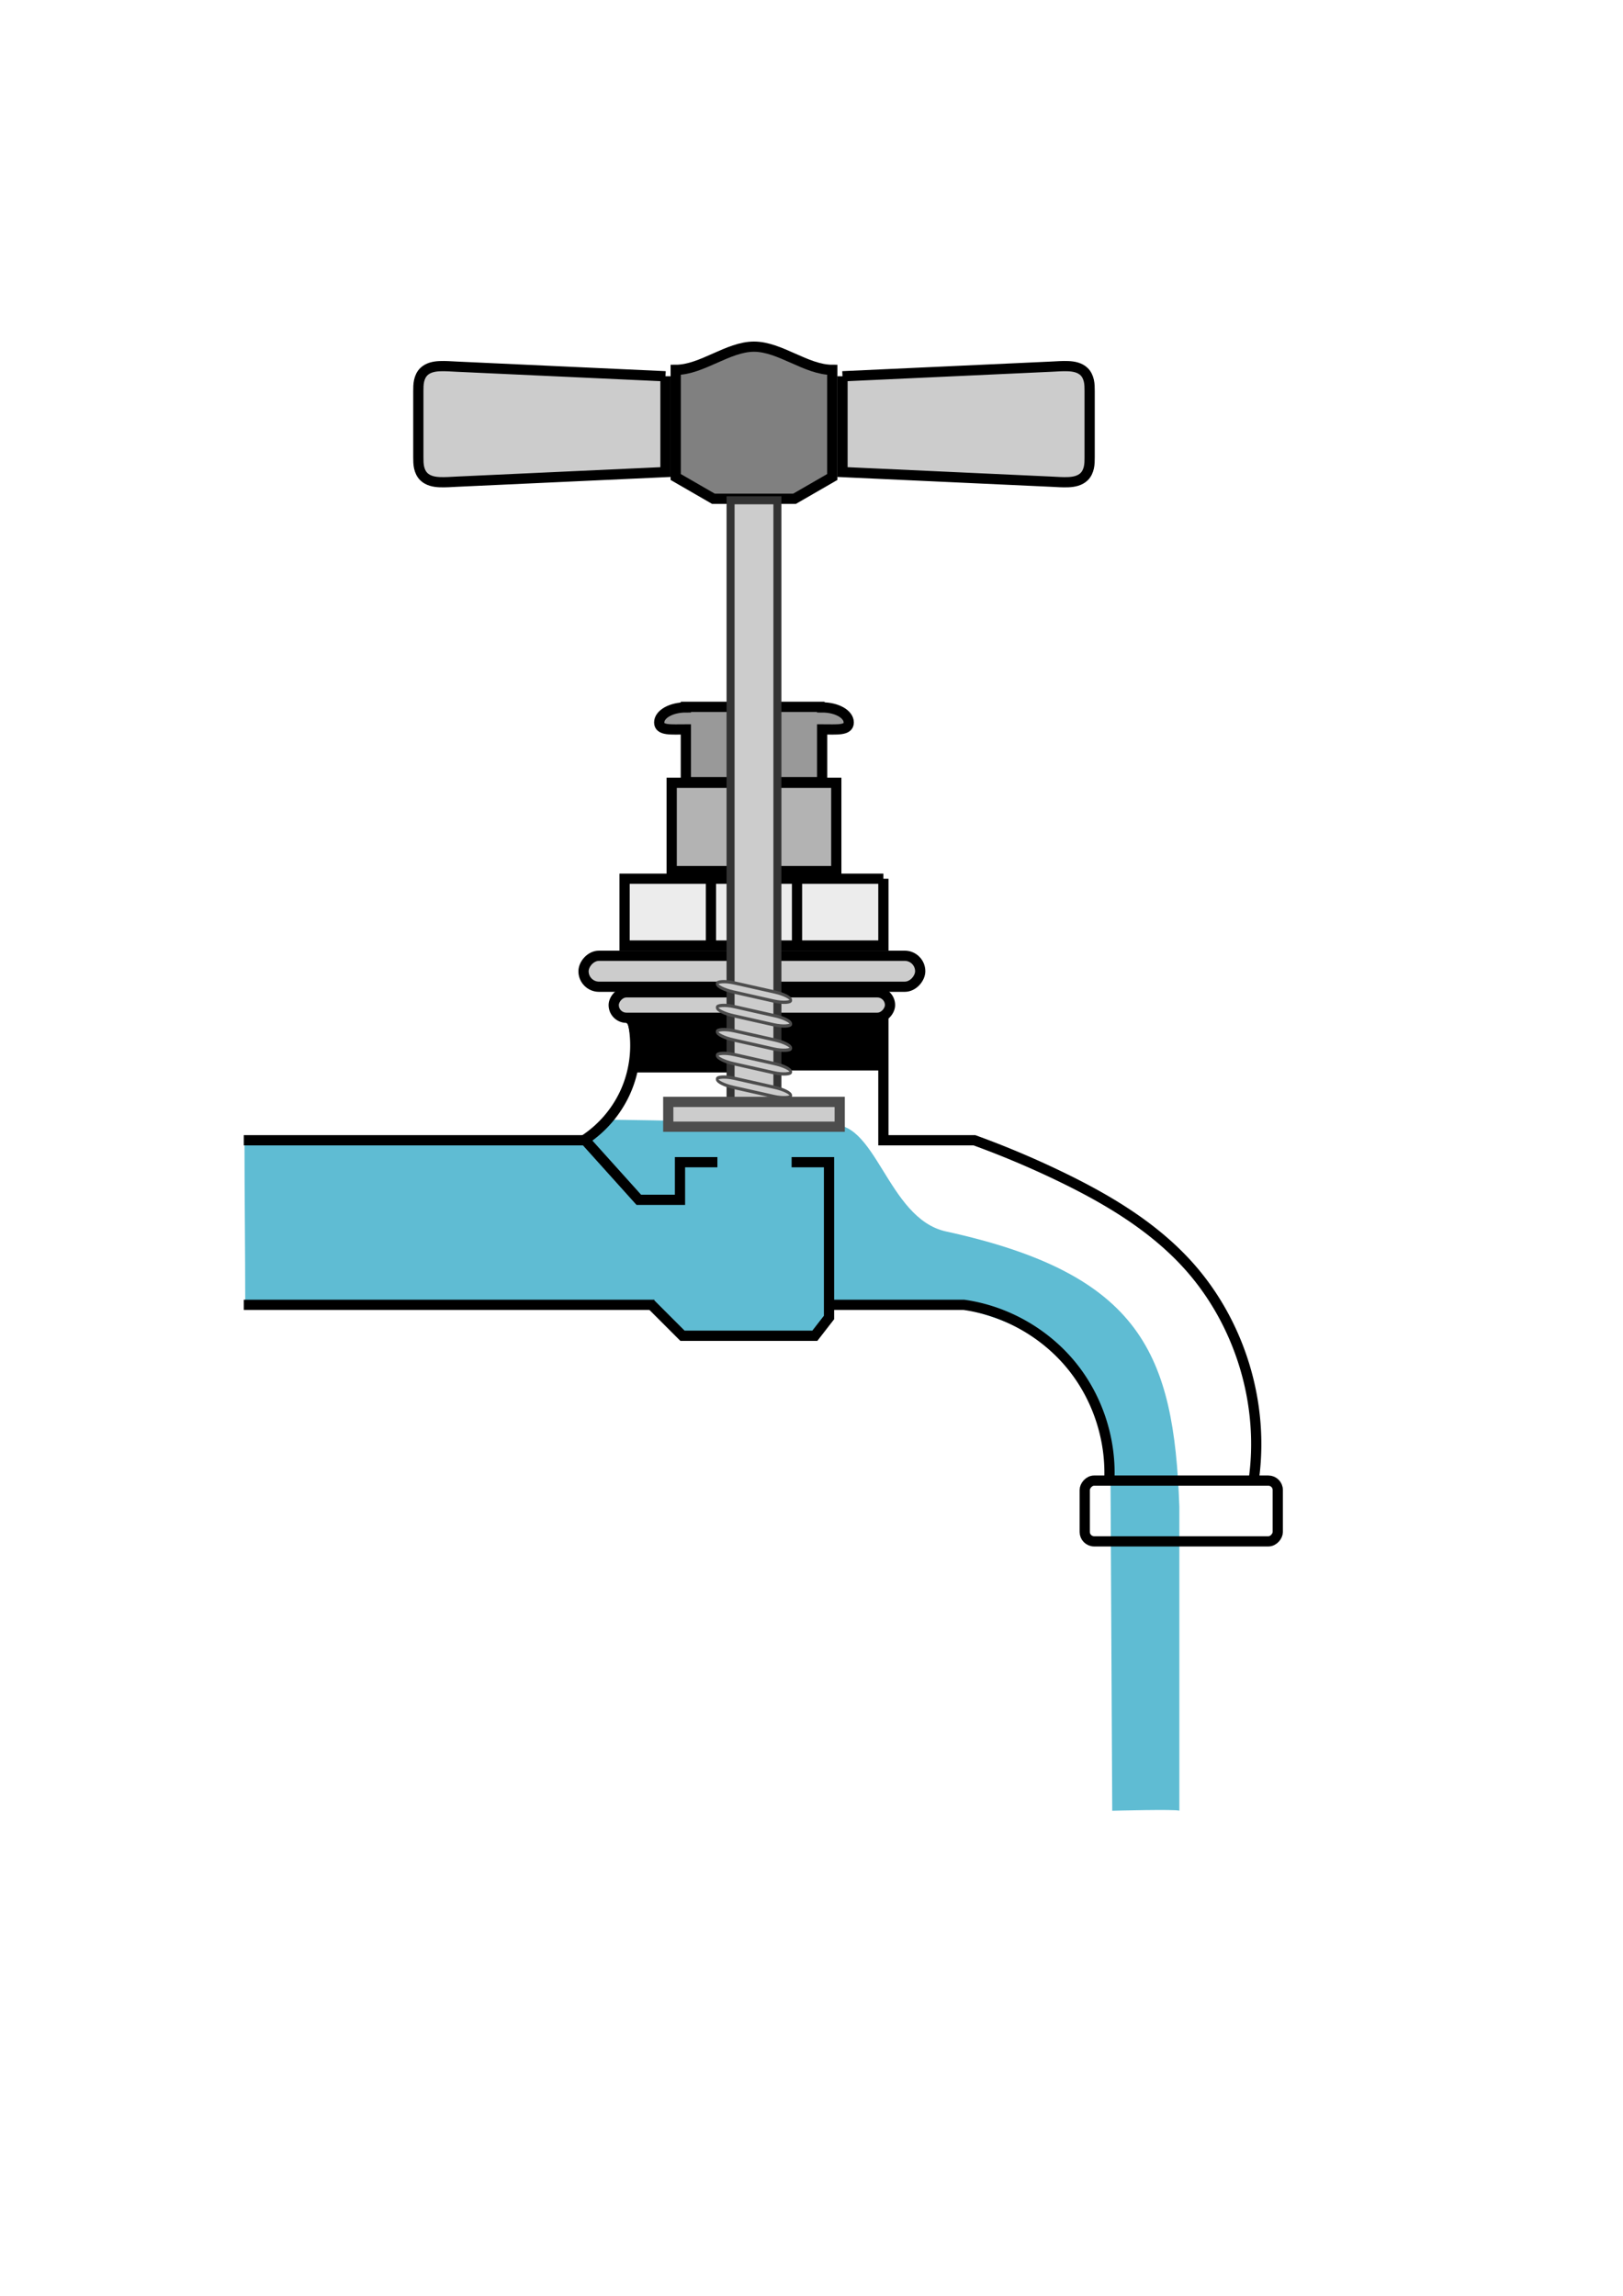 <svg xmlns="http://www.w3.org/2000/svg" width="210mm" height="297mm"><title>Stromstaerke (Wassermodell)</title><g stroke-width="4.26" stroke="#000"><path d="M407.006 180.838v52.389l-18.432 10.633h-39.699l-18.431-10.633v-52.389c12.76 0 25.52-11.342 38.28-11.342 12.761 0 25.521 11.342 38.282 11.342z" fill="gray" stroke-width="5"/><path d="M412.006 183.98l101.955-4.696c2.815-.13 5.633-.367 8.449-.248 1.408.059 2.82.23 4.166.645 1.347.416 2.632 1.09 3.632 2.084 1.194 1.188 1.924 2.785 2.288 4.43.363 1.645.376 3.345.376 5.03v32.343c0 1.686-.013 3.385-.376 5.03-.364 1.646-1.094 3.243-2.288 4.431-1 .994-2.285 1.668-3.632 2.084-1.346.416-2.758.586-4.166.645-2.816.119-5.634-.118-8.45-.248l-101.954-4.695v-46.836M325.444 183.98l-101.955-4.696c-2.816-.13-5.634-.367-8.45-.248-1.408.059-2.82.23-4.166.645-1.346.416-2.632 1.09-3.631 2.084-1.195 1.188-1.925 2.785-2.288 4.43-.364 1.645-.376 3.345-.376 5.03v32.343c0 1.686.012 3.385.376 5.03.363 1.646 1.093 3.243 2.288 4.431.999.994 2.285 1.668 3.631 2.084 1.347.416 2.758.586 4.166.645 2.816.119 5.634-.118 8.45-.248l101.955-4.695v-46.836" fill="#ccc" stroke-width="5"/></g><path style="text-indent:0;text-align:start;line-height:normal;text-transform:none;block-progression:tb;marker:none;-inkscape-font-specification:Sans" d="M462.645 602.113C558.327 623 574.047 662.197 576.74 736.591v148.775c-1-.866-32.817 0-32.817 0l-.855-163.77c-.843-91.968-112.714-89.223-137.033-83.062.393-.072-9.47 14.975-9.47 14.975l-61.999-.617-15.838-14.995c-56.085.34-146.691-1.375-198.806-1.886 0-23.333-.354-53.384-.354-76.717 29.88 0 163.854-1.464 163.854-1.464s4.131.27 15.463-10.36c54.803.656 105.75 2.841 105.75 2.841 23.725-4.968 28.817 45.43 58.01 51.802z" font-weight="400" color="#000" fill="#5fbcd3" overflow="visible" font-family="Sans"/><path d="M119.221 637.987h200.774m85.34 0h66.037c20.968 2.949 40.633 14.303 53.671 30.987 12.282 15.717 18.591 35.99 17.397 55.901m70.484 0c5.88-38.507-6.783-79.425-33.387-107.878-16.813-17.981-38.4-30.796-60.554-41.53a448.717 448.717 0 0 0-42.452-17.94h-44.529v-61.439M286.55 557.527H119.22" fill="none" stroke="#000" stroke-width="5"/><path d="M395.68 481.527c-7.45-.984-13.552-.782-13.68.453-.13 1.235 5.764 3.022 13.214 4.006.025.094.466-4.459.466-4.459zM395.674 493.08c-7.45-.985-13.552-.783-13.68.452-.13 1.236 5.764 3.022 13.214 4.007.025.093.466-4.46.466-4.46z" fill="#999" stroke="#000" stroke-width="1.675" stroke-linecap="round"/><path d="M340.47 506.02h-50.056v-20.457l50.056.058z" stroke="#000" stroke-width="2" stroke-linecap="square" transform="matrix(-1 0 0 1.116 721.747 -42.427)"/><rect ry="6.218" rx="6.218" y="485.201" x="-435.253" height="12.435" width="135.129" transform="scale(-1 1)" fill="#ccc" stroke="#000" stroke-width="5" stroke-linecap="round"/><rect width="164.655" height="15.152" x="-450.016" y="467.309" rx="7.576" ry="7.576" transform="scale(-1 1)" fill="#ccc" stroke="#000" stroke-width="5" stroke-linecap="round"/><path d="M347.68 461.993v-32.028m42.09 31.906v-31.906m42.232-.315H305.447v32.659h126.555v-32.66" stroke="#000" stroke-width="5" fill="#ececec"/><path fill="#b3b3b3" stroke="#000" stroke-width="5" stroke-linecap="round" d="M408.975 382.73h-80.5v43.194h80.5z"/><path d="M402.06 345.6v.281c7.19 0 13 3.3 13 7.375 0 4.076-5.81 3.375-13 3.375v25.781h-66.657v-25.78c-7.191 0-13.031.7-13.031-3.376s5.84-7.375 13.03-7.375v-.281h66.657z" fill="#999" stroke="#000" stroke-width="5" stroke-linecap="round"/><path d="M356.496 523.362H310.28s-.29-21.58-3.03-23.77c1.525-.117 34.675-.187 49.245-.187z" stroke="#000" stroke-width="2" stroke-linecap="square"/><path fill="#ccc" stroke="#333" stroke-width="3.913" stroke-linecap="square" d="M380.18 244.614h-22.911v306.232h22.911z"/><g stroke="#4d4d4d" fill="#ccc" stroke-width="1.584" stroke-linecap="round"><g transform="matrix(-.681 -.153 -.068 .997 339.775 309.074)"><rect ry="2.241" rx="12.131" y="222.673" x="-91.572" height="4.483" width="53.212"/><rect width="53.212" height="4.483" x="-90.427" y="211.216" rx="12.131" ry="2.241"/><rect ry="2.241" rx="12.131" y="199.76" x="-89.282" height="4.483" width="53.212"/><rect width="53.212" height="4.483" x="-88.138" y="188.303" rx="12.131" ry="2.241"/></g><g transform="matrix(-.681 -.153 -.068 .997 339.775 250.843)"><rect width="53.212" height="4.483" x="-91.572" y="222.673" rx="12.131" ry="2.241"/><rect ry="2.241" rx="12.131" y="234.13" x="-92.716" height="4.483" width="53.212"/></g></g><path fill="#ccc" stroke="#4d4d4d" stroke-width="5" stroke-linecap="square" d="M410.646 538.766h-83.843v12.122h83.843z"/><path d="M317.96 637.317l15.792 15.792h64.73l6.938-8.937v-75.925h-18.294m-36.295 0h-18.294v18.395h-20.14L285.96 557.26a55.501 55.501 0 0 0 19.488-22.506c5.512-11.693 6.73-25.353 3.375-37.837" fill="none" stroke="#000" stroke-width="5"/><rect width="94.399" height="29.698" x="-624.873" y="723.93" ry="4.596" transform="scale(-1 1)" fill="none" stroke="#000" stroke-width="5" stroke-linecap="square"/><rect width="616.013" height="830.013" x="-680.054" y="100.175" rx="0" ry="0" transform="scale(-1 1)" fill="none" stroke="#fff" stroke-width=".987" stroke-linecap="square"/></svg>